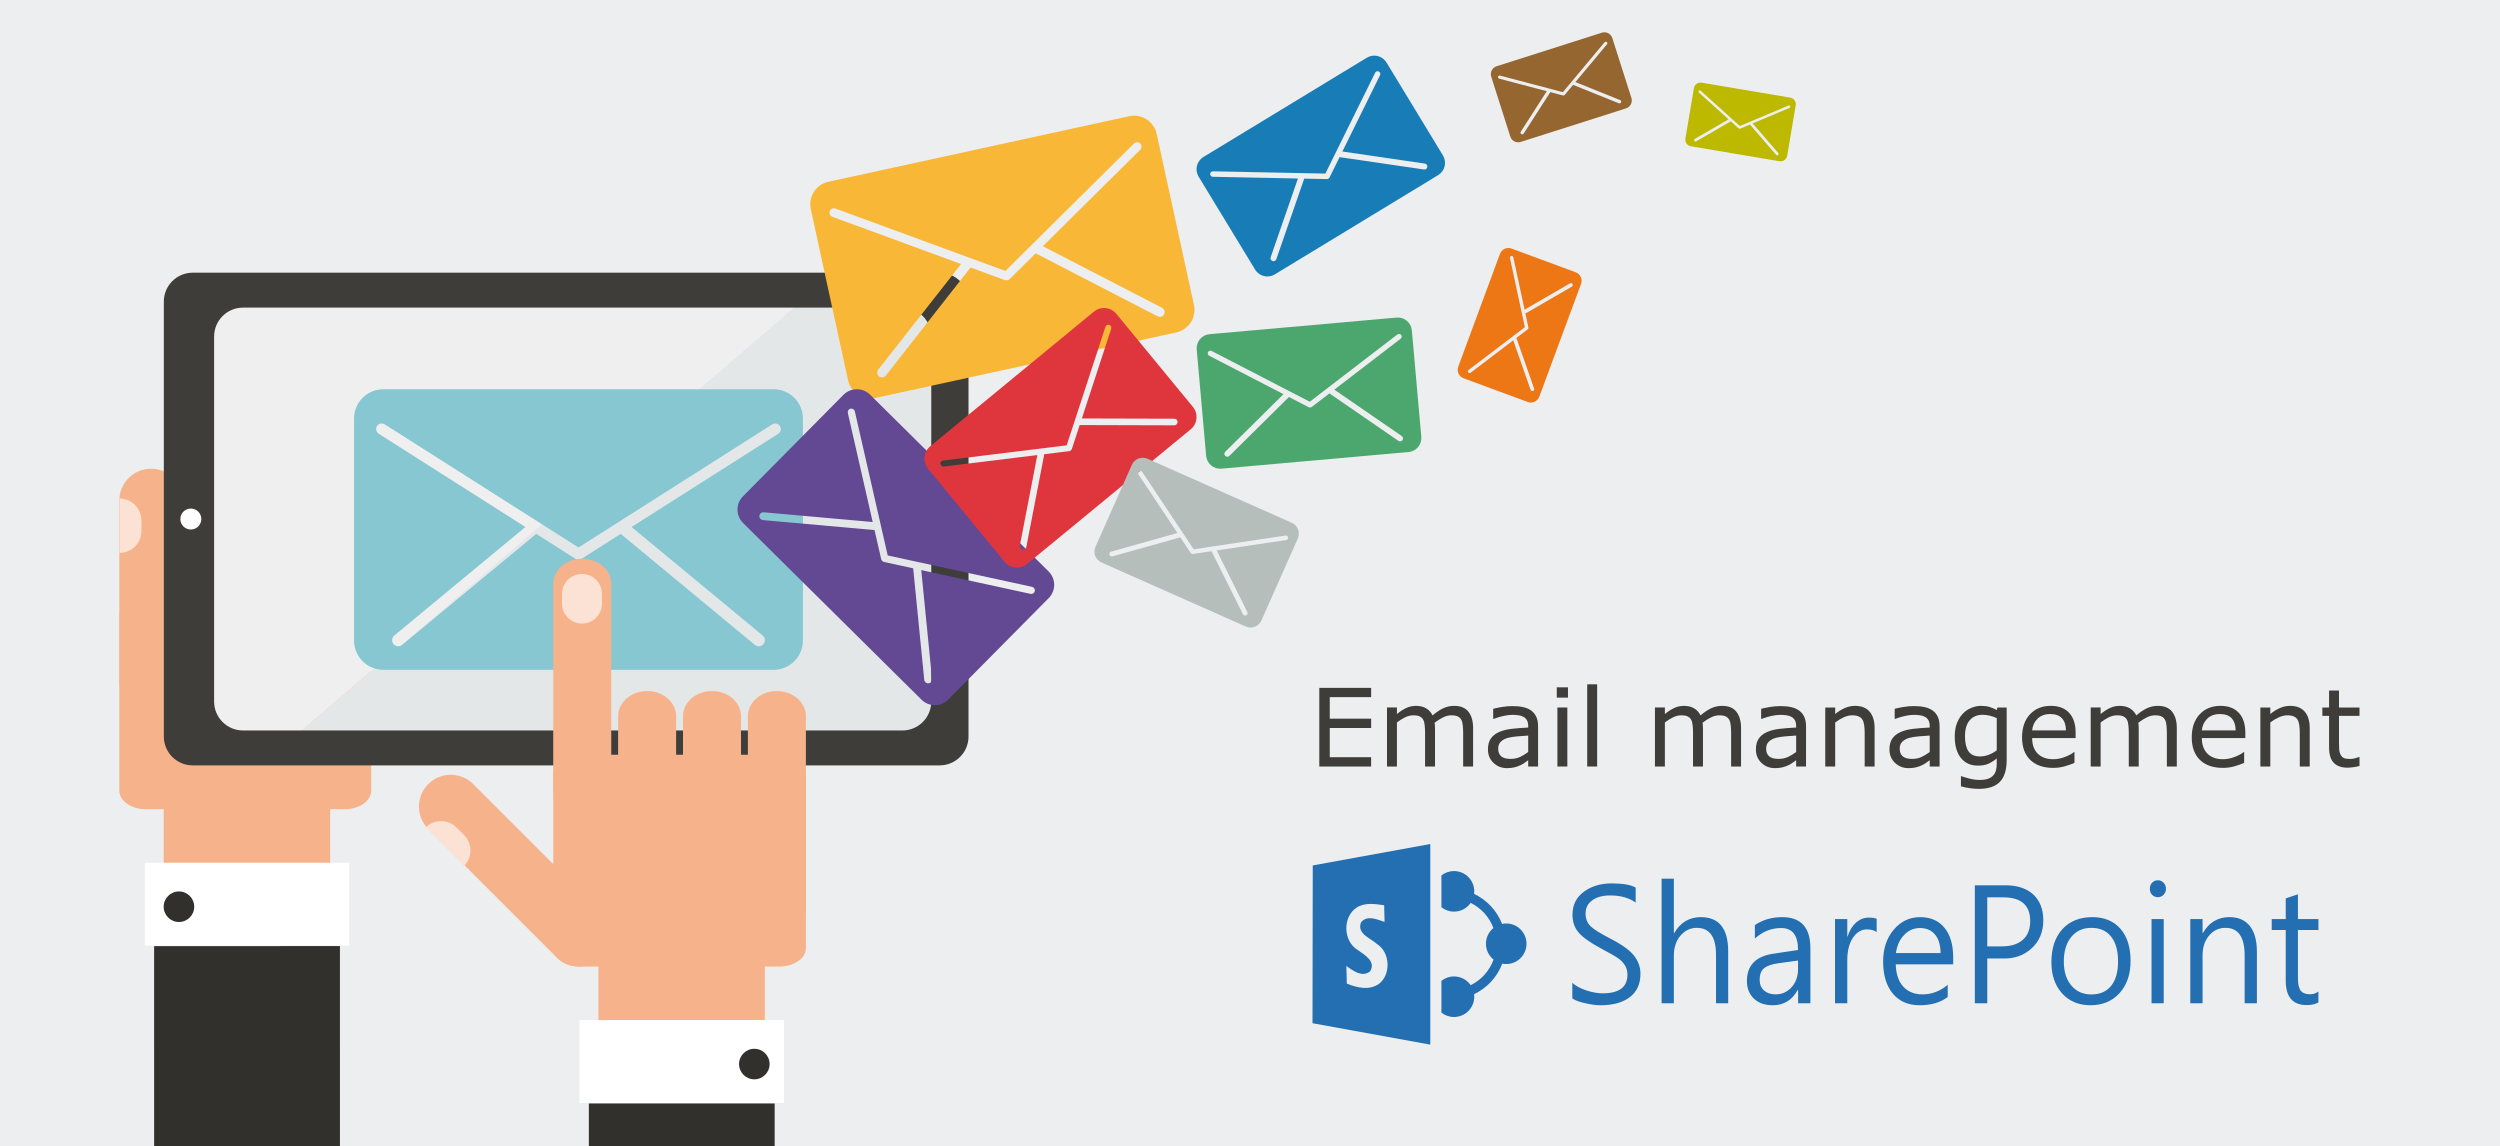 <?xml version="1.0" encoding="UTF-8" standalone="no"?>
<!-- Generator: Adobe Illustrator 13.0.0, SVG Export Plug-In . SVG Version: 6.00 Build 14948)  -->

<svg
   xmlns:dc="http://purl.org/dc/elements/1.1/"
   xmlns:cc="http://creativecommons.org/ns#"
   xmlns:rdf="http://www.w3.org/1999/02/22-rdf-syntax-ns#"
   xmlns:svg="http://www.w3.org/2000/svg"
   xmlns="http://www.w3.org/2000/svg"
   xmlns:xlink="http://www.w3.org/1999/xlink"
   xmlns:sodipodi="http://sodipodi.sourceforge.net/DTD/sodipodi-0.dtd"
   xmlns:inkscape="http://www.inkscape.org/namespaces/inkscape"
   version="1.1"
   id="Warstwa_1"
   x="0px"
   y="0px"
   width="739.387px"
   height="339.035px"
   viewBox="0 0 739.387 339.035"
   enable-background="new 0 0 739.387 339.035"
   xml:space="preserve"
   sodipodi:docname="EMailManagementWithSP.svg"
   inkscape:version="0.92.4 (5da689c313, 2019-01-14)"
   inkscape:export-filename="Z:\public\SC&amp;P\gruppen\projekte\SharePoint\WebsiteContent\E-Mail Management\EMailManagementWithSP.png"
   inkscape:export-xdpi="344"
   inkscape:export-ydpi="344"><defs
   id="defs143" /><sodipodi:namedview
   pagecolor="#ffffff"
   bordercolor="#666666"
   borderopacity="1"
   objecttolerance="10"
   gridtolerance="10"
   guidetolerance="10"
   inkscape:pageopacity="0"
   inkscape:pageshadow="2"
   inkscape:window-width="1920"
   inkscape:window-height="1017"
   id="namedview141"
   showgrid="false"
   inkscape:zoom="1.0074671"
   inkscape:cx="465.99097"
   inkscape:cy="169.5175"
   inkscape:window-x="-8"
   inkscape:window-y="-8"
   inkscape:window-maximized="1"
   inkscape:current-layer="Warstwa_1" />
<rect
   fill="#ECEEEF"
   width="739.387"
   height="339.035"
   id="rect2" />
<g
   id="g82">
	<g
   id="g24">
		<path
   d="m 97.637,269.519 c 0,4.326 -3.506,7.834 -7.833,7.834 l -33.556,0.002 c -4.328,0 -7.835,-3.506 -7.836,-7.832 l -0.004,-84.14 c 0,-4.326 3.507,-7.834 7.833,-7.834 l 33.557,-0.003 c 4.327,0 7.833,3.506 7.833,7.833 z"
   id="path4"
   inkscape:connector-curvature="0"
   style="fill:#f6b38b" />
		<rect
   x="42.831"
   y="255.154"
   width="60.464"
   height="24.527"
   id="rect6"
   style="fill:#ffffff" />
		<path
   d="m 57.444,268.165 c 0,2.494 -2.022,4.516 -4.517,4.518 -2.495,0 -4.519,-2.021 -4.519,-4.516 0,-2.498 2.023,-4.52 4.519,-4.52 2.493,0 4.517,2.022 4.517,4.518 z"
   id="path8"
   inkscape:connector-curvature="0"
   style="fill:#31302d" />
		<path
   d="m 101.203,229.165 c -4.74,0 -8.58,-3.32 -8.579,-7.418 L 92.621,165.26 c 0,-4.097 3.839,-7.418 8.579,-7.418 v 0 c 4.737,0 8.578,3.32 8.578,7.416 l 0.003,56.489 c -0.001,4.098 -3.842,7.418 -8.578,7.418 z"
   id="path10"
   inkscape:connector-curvature="0"
   style="fill:#f6b38b" />
		<path
   d="m 82.012,230.47 c -4.739,0.002 -8.579,-3.32 -8.579,-7.418 l -0.002,-57.791 c 0,-4.097 3.839,-7.418 8.576,-7.419 v 0 c 4.738,0 8.579,3.32 8.581,7.418 l 0.003,57.792 c 0,4.095 -3.841,7.418 -8.579,7.418 z"
   id="path12"
   inkscape:connector-curvature="0"
   style="fill:#f6b38b" />
		<path
   d="m 63.469,231.774 c -4.737,0.002 -8.579,-3.318 -8.579,-7.418 l -0.002,-59.093 c 0,-4.098 3.84,-7.42 8.578,-7.419 v 0 c 4.738,-0.001 8.58,3.32 8.58,7.417 l 0.003,59.093 c 0,4.1 -3.841,7.42 -8.58,7.42 z"
   id="path14"
   inkscape:connector-curvature="0"
   style="fill:#f6b38b" />
		<path
   d="m 44.692,138.622 c 5.192,0.002 9.4,4.208 9.4,9.4 l 0.004,53.633 c 0.001,5.192 -4.208,9.402 -9.399,9.4 v 0 c -5.19,0.002 -9.399,-4.206 -9.399,-9.397 l -0.006,-53.634 c 0,-5.192 4.209,-9.402 9.4,-9.402 z"
   id="path16"
   inkscape:connector-curvature="0"
   style="fill:#f6b38b" />
		<path
   d="m 109.782,233.858 c 0.001,3.02 -3.495,5.471 -7.809,5.471 l -58.87,0.002 c -4.313,0 -7.809,-2.447 -7.81,-5.471 l -10e-4,-51.709 c 0,-3.021 3.494,-5.471 7.807,-5.471 l 58.87,-0.003 c 4.313,0 7.809,2.448 7.811,5.469 z"
   id="path18"
   inkscape:connector-curvature="0"
   style="fill:#f6b38b" />
		<path
   d="m 41.82,157.048 v -3.133 c 0,-3.577 -2.899,-6.476 -6.478,-6.476 l 0.002,16.085 c 3.578,0 6.476,-2.9 6.476,-6.476 z"
   id="path20"
   inkscape:connector-curvature="0"
   style="fill:#fce2d4" />
		<polygon
   points="100.54,341.433 100.538,279.812 45.583,279.817 45.585,341.433 73.181,341.433 "
   id="polygon22"
   style="fill:#31302d" />
	</g>
	<polygon
   points="239.759,86.678 83.381,221.146 280.322,221.146 280.322,86.678 "
   id="polygon26"
   style="fill:#e4e7e8" />
	<polygon
   points="55.819,221.146 83.381,221.146 239.759,86.678 55.819,86.678 "
   id="polygon28"
   style="fill:#f0efef" />
	<path
   d="M 228.809,115.121 H 113.367 c -4.782,0 -8.658,3.876 -8.658,8.658 v 65.657 c 0,4.781 3.876,8.658 8.658,8.658 h 115.441 c 4.781,0 8.659,-3.877 8.659,-8.658 v -65.657 c 0,-4.782 -3.878,-8.658 -8.658,-8.658 z m 1.357,13.168 -43.383,27.572 38.769,32.087 c 0.767,0.634 0.875,1.772 0.24,2.538 -0.635,0.769 -1.772,0.876 -2.54,0.24 l -39.669,-32.831 -11.535,7.331 c -0.297,0.189 -0.632,0.269 -0.96,0.254 -0.326,0.015 -0.661,-0.064 -0.958,-0.254 l -11.535,-7.331 -39.67,32.831 c -0.767,0.636 -1.904,0.528 -2.54,-0.24 -0.635,-0.767 -0.528,-1.904 0.241,-2.538 l 38.769,-32.087 -43.384,-27.572 c -0.77,-0.489 -0.997,-1.509 -0.508,-2.278 0.49,-0.77 1.509,-0.998 2.279,-0.508 l 44.286,28.146 3.202,2.034 9.818,6.241 9.82,-6.241 3.2,-2.034 44.286,-28.146 c 0.771,-0.489 1.791,-0.262 2.28,0.508 0.489,0.769 0.261,1.788 -0.508,2.278 z"
   id="path30"
   inkscape:connector-curvature="0"
   style="fill:#86c7d2" />
	<g
   id="g36">
		<path
   d="M 277.906,80.651 H 56.991 c -4.715,0 -8.539,3.823 -8.539,8.539 v 128.639 c 0,4.715 3.824,8.537 8.539,8.537 h 220.915 c 4.717,0 8.539,-3.822 8.539,-8.537 V 89.19 c -10e-4,-4.716 -3.822,-8.539 -8.539,-8.539 z m -2.479,126.848 c 0,4.714 -3.823,8.54 -8.539,8.54 H 71.866 c -4.716,0 -8.54,-3.825 -8.54,-8.54 V 99.521 c 0,-4.716 3.823,-8.54 8.54,-8.54 h 195.022 c 4.716,0 8.539,3.823 8.539,8.54 z"
   id="path32"
   inkscape:connector-curvature="0"
   style="fill:#3f3d3a" />
		<circle
   cx="56.44"
   cy="153.508"
   r="3.099"
   id="circle34"
   style="fill:#ffffff" />
	</g>
	<g
   id="g62">
		<path
   d="m 226.207,316.056 c 0.001,4.326 -3.506,7.834 -7.833,7.834 l -33.557,0.002 c -4.326,0 -7.834,-3.506 -7.834,-7.832 l -0.004,-84.141 c 0,-4.326 3.507,-7.834 7.833,-7.834 l 33.557,-0.002 c 4.327,0 7.833,3.504 7.833,7.834 z"
   id="path38"
   inkscape:connector-curvature="0"
   style="fill:#f6b38b" />
		<rect
   x="171.401"
   y="301.691"
   width="60.464"
   height="24.527"
   id="rect40"
   style="fill:#ffffff" />
		<circle
   cx="223.096"
   cy="314.701"
   r="4.518"
   id="circle42"
   style="fill:#31302d" />
		<path
   d="m 229.772,275.704 c -4.739,0 -8.58,-3.322 -8.579,-7.42 l -0.002,-56.487 c 0,-4.096 3.839,-7.419 8.578,-7.419 v 0 c 4.738,0 8.579,3.32 8.579,7.417 l 0.003,56.487 c 0,4.1 -3.841,7.42 -8.579,7.422 z"
   id="path44"
   inkscape:connector-curvature="0"
   style="fill:#f6b38b" />
		<path
   d="m 210.583,277.009 c -4.74,0 -8.58,-3.322 -8.58,-7.42 l -10e-4,-57.792 c -0.001,-4.096 3.839,-7.417 8.577,-7.419 v 0 c 4.738,0 8.578,3.323 8.58,7.417 l 0.002,57.792 c 0.001,4.098 -3.842,7.42 -8.578,7.422 z"
   id="path46"
   inkscape:connector-curvature="0"
   style="fill:#f6b38b" />
		<path
   d="m 191.391,278.312 c -4.737,0.002 -8.578,-3.32 -8.578,-7.418 l -0.003,-59.095 c 0,-4.097 3.84,-7.418 8.578,-7.418 v 0 c 4.738,0 8.579,3.32 8.58,7.417 l 0.002,59.097 c 0.001,4.096 -3.84,7.417 -8.579,7.417 z"
   id="path48"
   inkscape:connector-curvature="0"
   style="fill:#f6b38b" />
		<path
   d="m 172.2,240.481 c -4.735,0 -8.579,-3.32 -8.579,-7.418 l -0.002,-60.399 c 0.002,-4.098 3.842,-7.419 8.579,-7.419 v 0 c 4.738,0 8.579,3.32 8.581,7.418 l 0.002,60.398 c 0,4.098 -3.842,7.42 -8.581,7.42 z"
   id="path50"
   inkscape:connector-curvature="0"
   style="fill:#f6b38b" />
		<path
   d="m 126.655,231.901 c 3.673,-3.672 9.622,-3.674 13.293,-0.002 l 37.928,37.922 c 3.672,3.67 3.672,9.621 0.001,13.293 v 0 c -3.669,3.67 -9.621,3.672 -13.292,0 l -37.928,-37.922 c -3.672,-3.67 -3.672,-9.621 -0.002,-13.291 z"
   id="path52"
   inkscape:connector-curvature="0"
   style="fill:#f6b38b" />
		<path
   d="m 238.353,280.394 c 0,3.021 -3.506,5.473 -7.834,5.473 h -59.06 c -4.327,0 -7.834,-2.447 -7.835,-5.467 l -0.002,-51.711 c 0,-3.021 3.506,-5.471 7.833,-5.471 l 59.061,-0.004 c 4.326,0 7.834,2.449 7.836,5.469 z"
   id="path54"
   inkscape:connector-curvature="0"
   style="fill:#f6b38b" />
		<path
   d="m 172.131,184.423 c -3.264,0 -5.909,-2.645 -5.911,-5.91 v -2.86 c 0,-3.263 2.646,-5.909 5.909,-5.911 v 0 c 3.266,0 5.911,2.647 5.912,5.91 v 2.861 c 0,3.263 -2.646,5.909 -5.91,5.91 z"
   id="path56"
   inkscape:connector-curvature="0"
   style="fill:#fce2d4" />
		<path
   d="m 137.242,246.96 -2.214,-2.215 c -2.529,-2.529 -6.63,-2.529 -9.16,0 l 11.375,11.373 c 2.529,-2.529 2.528,-6.629 -0.001,-9.158 z"
   id="path58"
   inkscape:connector-curvature="0"
   style="fill:#fce2d4" />
		<polygon
   points="229.11,341.433 229.108,326.349 174.153,326.353 174.155,341.433 201.75,341.433 "
   id="polygon60"
   style="fill:#31302d" />
	</g>
	<path
   d="m 333.967,34.373 -88.95,19.378 c -3.685,0.803 -6.021,4.441 -5.218,8.125 l 11.021,50.591 c 0.802,3.685 4.439,6.021 8.124,5.218 l 88.952,-19.378 c 3.683,-0.802 6.02,-4.44 5.217,-8.124 l -11.02,-50.591 c -0.804,-3.686 -4.444,-6.022 -8.126,-5.219 z m 3.256,9.919 -28.8,28.527 35.258,18.215 c 0.698,0.36 0.972,1.218 0.612,1.917 -0.361,0.698 -1.221,0.972 -1.917,0.611 l -36.078,-18.639 -7.658,7.585 c -0.198,0.196 -0.442,0.313 -0.697,0.356 -0.249,0.066 -0.521,0.062 -0.781,-0.035 l -10.119,-3.711 -25.055,31.955 c -0.484,0.619 -1.379,0.728 -1.998,0.243 -0.618,-0.485 -0.727,-1.379 -0.241,-1.998 l 24.487,-31.23 -38.057,-13.963 c -0.675,-0.248 -1.021,-0.995 -0.774,-1.67 0.248,-0.676 0.996,-1.021 1.67,-0.774 l 38.849,14.254 2.809,1.029 8.613,3.161 6.519,-6.457 2.124,-2.105 29.399,-29.121 c 0.513,-0.506 1.337,-0.502 1.843,0.009 0.506,0.51 0.503,1.334 -0.008,1.841 z"
   id="path64"
   inkscape:connector-curvature="0"
   style="fill:#f9b737" />
	<path
   d="m 404.239,17.069 -48.316,29.36 c -2.001,1.216 -2.638,3.825 -1.421,5.825 l 16.699,27.479 c 1.217,2.001 3.824,2.638 5.823,1.422 l 48.316,-29.36 c 2,-1.215 2.639,-3.824 1.422,-5.825 L 410.065,18.491 c -1.216,-2.001 -3.826,-2.638 -5.826,-1.422 z m 3.916,5.166 -11.143,22.574 24.385,3.568 c 0.482,0.071 0.816,0.52 0.746,1.002 -0.072,0.483 -0.521,0.817 -1.002,0.747 l -24.953,-3.652 -2.963,6.002 c -0.076,0.154 -0.197,0.273 -0.338,0.349 -0.133,0.09 -0.291,0.141 -0.465,0.138 l -6.693,-0.133 -8.252,23.828 c -0.16,0.462 -0.662,0.707 -1.123,0.547 -0.461,-0.159 -0.706,-0.663 -0.546,-1.124 l 8.065,-23.29 -25.169,-0.505 c -0.445,-0.009 -0.8,-0.378 -0.792,-0.825 0.009,-0.446 0.378,-0.8 0.825,-0.792 l 25.693,0.517 1.857,0.038 5.697,0.113 2.521,-5.108 0.822,-1.666 11.375,-23.042 c 0.199,-0.401 0.684,-0.567 1.084,-0.368 0.402,0.197 0.567,0.681 0.369,1.082 z"
   id="path66"
   inkscape:connector-curvature="0"
   style="fill:#187db7" />
	<path
   d="m 310.126,169.002 -52.792,-52.27 c -2.187,-2.164 -5.716,-2.147 -7.879,0.04 l -29.728,30.026 c -2.165,2.188 -2.148,5.714 0.038,7.878 l 52.793,52.271 c 2.186,2.165 5.714,2.149 7.879,-0.039 l 29.729,-30.024 c 2.164,-2.187 2.147,-5.717 -0.04,-7.882 z m -5.34,6.637 -32.325,-7.033 3.202,32.228 c 0.063,0.637 -0.403,1.204 -1.04,1.269 -0.639,0.063 -1.207,-0.404 -1.271,-1.041 l -3.274,-32.976 -8.595,-1.871 c -0.22,-0.048 -0.41,-0.162 -0.553,-0.318 -0.157,-0.142 -0.272,-0.328 -0.323,-0.55 l -1.958,-8.576 -33.005,-2.948 c -0.64,-0.056 -1.111,-0.618 -1.054,-1.258 0.056,-0.639 0.62,-1.111 1.26,-1.054 l 32.258,2.881 -7.356,-32.251 c -0.13,-0.571 0.228,-1.14 0.8,-1.272 0.571,-0.13 1.14,0.227 1.271,0.8 l 7.508,32.922 0.542,2.38 1.667,7.3 7.314,1.592 2.385,0.518 32.996,7.18 c 0.576,0.127 0.939,0.691 0.813,1.266 -0.124,0.573 -0.689,0.936 -1.262,0.812 z"
   id="path68"
   inkscape:connector-curvature="0"
   style="fill:#634894" />
	<path
   d="m 323.534,92.161 -48.425,39.84 c -2.006,1.651 -2.293,4.614 -0.643,6.62 l 22.659,27.541 c 1.651,2.006 4.614,2.294 6.619,0.645 l 48.424,-39.841 c 2.006,-1.65 2.295,-4.615 0.644,-6.62 L 330.154,92.805 c -1.651,-2.006 -4.615,-2.294 -6.62,-0.644 z m 5.114,5.055 -8.683,26.539 27.335,0.079 c 0.541,10e-4 0.979,0.441 0.977,0.981 -10e-4,0.542 -0.442,0.98 -0.981,0.978 l -27.972,-0.082 -2.308,7.057 c -0.058,0.181 -0.171,0.33 -0.314,0.437 -0.131,0.119 -0.3,0.201 -0.489,0.225 l -7.369,0.906 -5.31,27.461 c -0.103,0.533 -0.616,0.879 -1.149,0.777 -0.531,-0.103 -0.878,-0.616 -0.775,-1.148 l 5.189,-26.839 -27.714,3.406 c -0.492,0.061 -0.938,-0.289 -1,-0.78 -0.06,-0.492 0.288,-0.938 0.782,-1 l 28.289,-3.478 2.045,-0.251 6.272,-0.771 1.965,-6.006 0.641,-1.958 8.863,-27.09 c 0.156,-0.471 0.661,-0.728 1.132,-0.574 0.47,0.155 0.727,0.661 0.574,1.131 z"
   id="path70"
   inkscape:connector-curvature="0"
   style="fill:#df363e" />
	<path
   d="m 413.042,93.925 -55.328,4.915 c -2.293,0.204 -3.985,2.227 -3.782,4.518 l 2.796,31.468 c 0.204,2.291 2.227,3.984 4.518,3.78 l 55.328,-4.915 c 2.291,-0.203 3.986,-2.226 3.781,-4.518 L 417.56,97.706 c -0.206,-2.292 -2.227,-3.985 -4.518,-3.781 z m 1.211,6.253 -19.619,15.062 19.947,13.727 c 0.395,0.271 0.494,0.812 0.223,1.207 -0.271,0.395 -0.814,0.495 -1.207,0.223 l -20.41,-14.046 -5.217,4.005 c -0.135,0.103 -0.291,0.155 -0.449,0.162 -0.154,0.021 -0.318,-0.002 -0.469,-0.081 l -5.842,-3.022 -17.614,17.423 c -0.341,0.338 -0.89,0.335 -1.229,-0.006 -0.337,-0.34 -0.333,-0.89 0.008,-1.227 L 379.59,116.577 357.624,105.21 c -0.39,-0.202 -0.542,-0.681 -0.342,-1.071 0.203,-0.39 0.682,-0.542 1.071,-0.34 l 22.424,11.604 1.619,0.839 4.973,2.572 4.439,-3.408 1.447,-1.111 20.027,-15.375 c 0.35,-0.267 0.848,-0.203 1.115,0.146 0.268,0.346 0.204,0.844 -0.144,1.112 z"
   id="path72"
   inkscape:connector-curvature="0"
   style="fill:#4ba76d" />
	<path
   d="m 443.624,75.086 -12.34,33.357 c -0.512,1.382 0.193,2.916 1.574,3.427 l 18.973,7.02 c 1.381,0.511 2.916,-0.194 3.426,-1.576 l 12.344,-33.356 c 0.51,-1.381 -0.195,-2.917 -1.578,-3.427 l -18.971,-7.02 c -1.383,-0.512 -2.916,0.194 -3.428,1.575 z m 3.951,1.016 3.33,15.483 13.414,-7.772 c 0.266,-0.154 0.605,-0.063 0.76,0.202 0.154,0.266 0.063,0.606 -0.201,0.76 l -13.729,7.952 0.885,4.118 c 0.023,0.105 0.01,0.211 -0.029,0.304 -0.029,0.096 -0.09,0.184 -0.176,0.25 l -3.352,2.55 5.246,14.972 c 0.102,0.29 -0.051,0.607 -0.342,0.709 -0.289,0.102 -0.605,-0.051 -0.707,-0.341 l -5.127,-14.633 -12.605,9.588 c -0.223,0.17 -0.541,0.126 -0.713,-0.097 -0.17,-0.224 -0.127,-0.542 0.098,-0.713 l 12.867,-9.787 0.93,-0.707 2.854,-2.171 -0.754,-3.504 -0.246,-1.142 -3.398,-15.805 c -0.059,-0.275 0.117,-0.546 0.393,-0.605 0.272,-0.06 0.544,0.114 0.602,0.389 z"
   id="path74"
   inkscape:connector-curvature="0"
   style="fill:#ed7615" />
	<path
   d="m 473.772,9.667 -31.146,9.924 c -1.289,0.411 -2.002,1.791 -1.59,3.081 l 5.643,17.713 c 0.412,1.291 1.791,2.003 3.08,1.592 l 31.146,-9.924 c 1.289,-0.411 2.004,-1.79 1.592,-3.08 l -5.645,-17.714 c -0.41,-1.29 -1.79,-2.003 -3.08,-1.592 z m 1.499,3.436 -9.334,11.168 13.219,5.324 c 0.262,0.105 0.387,0.403 0.283,0.665 -0.107,0.261 -0.406,0.389 -0.666,0.283 l -13.525,-5.448 -2.482,2.97 c -0.063,0.076 -0.146,0.126 -0.236,0.15 -0.088,0.032 -0.182,0.039 -0.281,0.014 l -3.742,-0.985 -7.879,12.267 c -0.152,0.238 -0.467,0.307 -0.705,0.154 -0.238,-0.152 -0.307,-0.468 -0.154,-0.706 l 7.701,-11.99 -14.074,-3.709 c -0.25,-0.065 -0.398,-0.321 -0.334,-0.571 0.066,-0.249 0.322,-0.398 0.572,-0.333 l 14.367,3.786 1.039,0.274 3.184,0.839 2.113,-2.527 0.689,-0.825 9.527,-11.4 c 0.168,-0.199 0.461,-0.226 0.66,-0.059 0.198,0.166 0.224,0.46 0.058,0.659 z"
   id="path76"
   inkscape:connector-curvature="0"
   style="fill:#966631" />
	<path
   d="M 529.452,28.868 503.274,24.45 c -1.084,-0.183 -2.111,0.548 -2.295,1.633 l -2.512,14.889 c -0.184,1.085 0.547,2.112 1.631,2.294 l 26.18,4.418 c 1.084,0.183 2.113,-0.547 2.295,-1.632 l 2.514,-14.89 c 0.182,-1.083 -0.551,-2.111 -1.635,-2.294 z m -0.193,3.038 -10.895,4.592 7.564,8.76 c 0.148,0.173 0.129,0.435 -0.043,0.585 -0.174,0.149 -0.436,0.13 -0.586,-0.042 l -7.74,-8.964 -2.896,1.221 c -0.074,0.031 -0.152,0.037 -0.227,0.021 -0.074,-0.009 -0.146,-0.04 -0.207,-0.094 l -2.336,-2.104 -10.252,5.927 c -0.199,0.115 -0.453,0.048 -0.566,-0.151 -0.117,-0.199 -0.049,-0.453 0.15,-0.567 l 10.02,-5.793 -8.783,-7.913 c -0.156,-0.14 -0.168,-0.38 -0.027,-0.536 0.141,-0.156 0.381,-0.168 0.535,-0.028 l 8.967,8.077 0.648,0.584 1.986,1.79 2.467,-1.039 0.805,-0.339 11.119,-4.688 c 0.195,-0.081 0.416,0.009 0.498,0.203 0.082,0.194 -0.01,0.416 -0.201,0.498 z"
   id="path78"
   inkscape:connector-curvature="0"
   style="fill:#bdb900" />
	<path
   d="m 382.06,154.623 -42.677,-18.941 c -1.77,-0.785 -3.839,0.012 -4.622,1.781 l -10.773,24.273 c -0.784,1.769 0.012,3.837 1.779,4.621 l 42.68,18.941 c 1.768,0.786 3.836,-0.011 4.622,-1.78 l 10.774,-24.273 c 0.785,-1.767 -0.014,-3.837 -1.783,-4.622 z m -1.657,5.091 -20.565,3.076 9.069,18.223 c 0.181,0.361 0.03,0.798 -0.328,0.979 -0.361,0.177 -0.801,0.03 -0.979,-0.329 l -9.278,-18.648 -5.469,0.818 c -0.14,0.021 -0.276,-0.004 -0.396,-0.063 -0.123,-0.049 -0.232,-0.132 -0.313,-0.251 l -3.064,-4.603 -20.05,5.63 c -0.39,0.109 -0.79,-0.115 -0.9,-0.504 -0.11,-0.39 0.118,-0.792 0.506,-0.901 l 19.597,-5.501 -11.516,-17.312 c -0.204,-0.307 -0.122,-0.721 0.186,-0.925 0.308,-0.204 0.722,-0.121 0.926,0.186 l 11.755,17.672 0.85,1.278 2.606,3.918 4.654,-0.696 1.518,-0.227 20.991,-3.14 c 0.365,-0.053 0.705,0.197 0.76,0.563 0.056,0.363 -0.196,0.701 -0.56,0.757 z"
   id="path80"
   inkscape:connector-curvature="0"
   style="fill:#b6bebb" />
</g>
<g
   id="g96">
	<defs
   id="defs85">
		<rect
   id="SVGID_1_"
   x="367.472"
   y="249.621"
   width="324"
   height="60" />
	</defs>
	<clipPath
   id="SVGID_2_">
		<use
   xlink:href="#SVGID_1_"
   overflow="visible"
   id="use87"
   style="overflow:visible"
   x="0"
   y="0"
   width="100%"
   height="100%" />
	</clipPath>
	<path
   clip-path="url(#SVGID_2_)"
   d="m 465.024,290.676 c 1.035,0.93 2.42,1.682 4.164,2.248 1.735,0.574 3.345,0.857 4.815,0.857 4.879,0 7.322,-1.844 7.322,-5.524 0,-1.06 -0.257,-1.989 -0.762,-2.797 -0.514,-0.803 -1.176,-1.489 -2.001,-2.056 -0.817,-0.575 -2.528,-1.554 -5.127,-2.943 -3.128,-1.674 -5.308,-3.219 -6.528,-4.633 -1.222,-1.409 -1.837,-3.188 -1.837,-5.315 0,-2.848 1.112,-5.094 3.339,-6.754 2.226,-1.656 4.971,-2.491 8.239,-2.491 3.315,0 5.688,0.413 7.112,1.237 v 4.426 c -1.945,-1.399 -4.475,-2.104 -7.586,-2.104 -2.133,0 -3.867,0.469 -5.215,1.416 -1.346,0.953 -2.015,2.264 -2.015,3.938 0,1.511 0.476,2.749 1.425,3.702 0.949,0.957 2.926,2.192 5.912,3.715 3.504,1.81 5.854,3.523 7.074,5.135 1.214,1.617 1.821,3.364 1.821,5.24 0,3.016 -1.052,5.33 -3.144,6.931 -2.102,1.603 -5.004,2.402 -8.707,2.402 -1.176,0 -2.646,-0.192 -4.412,-0.582 -1.774,-0.381 -3.065,-0.858 -3.892,-1.431 v -4.617 z m 46.097,6.04 h -3.602 V 282.36 c 0,-5.297 -1.9,-7.941 -5.697,-7.941 -1.898,0 -3.502,0.768 -4.809,2.296 -1.309,1.537 -1.96,3.505 -1.96,5.903 v 14.098 h -3.626 v -36.848 h 3.626 v 16.118 h 0.086 c 1.844,-3.161 4.473,-4.737 7.89,-4.737 5.391,0 8.092,3.379 8.092,10.134 z m 7.892,-23.123 c 2.34,-1.567 5.032,-2.344 8.069,-2.344 5.562,0 8.347,3.056 8.347,9.187 v 16.28 h -3.627 v -3.905 h -0.138 c -1.658,3 -4.109,4.496 -7.36,4.496 -2.343,0 -4.202,-0.647 -5.573,-1.95 -1.377,-1.309 -2.07,-3.047 -2.07,-5.223 0,-4.636 2.631,-7.327 7.891,-8.081 l 7.229,-1.091 c 0,-4.329 -1.656,-6.494 -4.971,-6.494 -2.919,0 -5.518,1.033 -7.796,3.106 v -3.981 z m 6.909,11.3 c -1.869,0.25 -3.254,0.729 -4.148,1.423 -0.902,0.695 -1.345,1.877 -1.345,3.552 0,1.269 0.426,2.288 1.282,3.057 0.865,0.775 1.994,1.165 3.386,1.165 1.928,0 3.53,-0.711 4.793,-2.135 1.261,-1.425 1.89,-3.205 1.89,-5.354 v -2.518 z m 29.108,-9.221 c -0.685,-0.534 -1.648,-0.8 -2.895,-0.8 -1.642,0 -3.019,0.825 -4.125,2.482 -1.113,1.668 -1.664,3.865 -1.664,6.616 v 12.745 h -3.628 v -24.899 h 3.628 v 5.166 h 0.084 c 0.554,-1.756 1.387,-3.129 2.501,-4.116 1.119,-0.986 2.363,-1.479 3.747,-1.479 1.006,0 1.792,0.112 2.352,0.329 z m 22.635,9.526 h -16.986 c 0.079,2.882 0.819,5.081 2.226,6.602 1.41,1.527 3.291,2.289 5.664,2.289 2.74,0 5.229,-0.938 7.479,-2.823 v 3.599 c -2.142,1.634 -4.919,2.442 -8.319,2.442 -3.376,0 -6.012,-1.148 -7.92,-3.444 -1.914,-2.299 -2.864,-5.475 -2.864,-9.537 0,-3.774 1.052,-6.897 3.145,-9.373 2.101,-2.476 4.699,-3.703 7.795,-3.703 3.106,0 5.51,1.051 7.215,3.164 1.712,2.101 2.566,5.021 2.566,8.748 v 2.036 z m -3.735,-3.314 c 0,-2.32 -0.536,-4.142 -1.609,-5.451 -1.074,-1.309 -2.569,-1.965 -4.482,-1.965 -1.804,0 -3.361,0.679 -4.668,2.028 -1.31,1.353 -2.125,3.146 -2.444,5.388 z m 13.814,1.584 v 13.248 h -3.676 v -34.881 h 9.052 c 3.531,0 6.28,0.914 8.24,2.726 1.969,1.819 2.956,4.366 2.956,7.657 0,3.398 -1.158,6.149 -3.462,8.268 -2.311,2.116 -5.185,3.112 -8.62,2.982 z m 0,-18.075 v 14.502 h 4.214 c 2.749,0 4.851,-0.646 6.306,-1.939 1.455,-1.295 2.179,-3.147 2.179,-5.55 0,-4.675 -2.662,-7.013 -7.984,-7.013 z m 18.969,19.192 c 0,-4.141 1.084,-7.401 3.245,-9.777 2.171,-2.369 5.127,-3.559 8.887,-3.559 3.495,0 6.248,1.141 8.264,3.42 2.008,2.282 3.019,5.458 3.019,9.537 0,3.946 -1.09,7.117 -3.261,9.51 -2.179,2.395 -5.04,3.591 -8.598,3.591 -3.479,0 -6.271,-1.165 -8.388,-3.501 -2.108,-2.338 -3.168,-5.412 -3.168,-9.221 m 3.673,-0.169 c 0,2.943 0.74,5.289 2.218,7.052 1.486,1.764 3.454,2.645 5.913,2.645 2.562,0 4.514,-0.849 5.875,-2.549 1.362,-1.696 2.039,-4.115 2.039,-7.238 0,-3.144 -0.686,-5.579 -2.052,-7.31 -1.364,-1.731 -3.316,-2.597 -5.862,-2.597 -2.473,0 -4.448,0.898 -5.919,2.678 -1.482,1.784 -2.212,4.229 -2.212,7.319 m 25.437,-21.562 c 0,-0.704 0.233,-1.304 0.685,-1.788 0.459,-0.477 1.012,-0.72 1.665,-0.72 0.686,0 1.261,0.243 1.72,0.737 0.469,0.484 0.701,1.084 0.701,1.771 0,0.712 -0.232,1.31 -0.701,1.778 -0.459,0.478 -1.034,0.714 -1.72,0.714 -0.653,0 -1.206,-0.236 -1.665,-0.697 -0.451,-0.47 -0.685,-1.066 -0.685,-1.795 m 0.505,8.962 h 3.604 v 24.899 h -3.604 z m 31.164,24.9 h -3.626 v -14.218 c 0,-5.386 -1.891,-8.079 -5.672,-8.079 -1.947,0 -3.565,0.76 -4.848,2.288 -1.285,1.522 -1.923,3.463 -1.923,5.816 v 14.192 h -3.626 v -24.899 h 3.626 v 4.17 h 0.085 c 1.8,-3.161 4.42,-4.737 7.867,-4.737 2.631,0 4.64,0.873 6.033,2.629 1.391,1.755 2.083,4.292 2.083,7.626 v 15.212 z m 18.195,-0.235 c -0.911,0.52 -2.068,0.777 -3.486,0.777 -4.115,0 -6.179,-2.403 -6.179,-7.224 v -14.977 h -4.148 v -3.242 h 4.148 v -6.114 l 3.603,-1.205 v 7.319 h 6.063 v 3.242 h -6.063 v 14.291 c 0,1.755 0.279,2.977 0.841,3.672 0.566,0.694 1.478,1.043 2.738,1.043 0.958,0 1.782,-0.274 2.483,-0.833 z"
   id="path90"
   inkscape:connector-curvature="0"
   style="fill:#236fb2" />
	<path
   clip-path="url(#SVGID_2_)"
   d="m 445.472,273.122 c -0.42,0 -0.83,0.044 -1.226,0.126 -1.525,-3.912 -4.504,-7.085 -8.278,-8.872 0.03,-0.248 0.053,-0.499 0.053,-0.755 0,-3.313 -2.687,-5.999 -6,-5.999 -1.403,0 -2.692,0.486 -3.716,1.295 v 4.105 2.863 2.44 c 1.023,0.81 2.313,1.295 3.716,1.295 2.048,0 3.853,-1.026 4.935,-2.591 3.093,1.525 5.514,4.186 6.726,7.443 -1.347,1.1 -2.209,2.772 -2.209,4.647 0,1.897 0.883,3.585 2.257,4.685 -1.195,3.317 -3.641,6.028 -6.773,7.574 -1.084,-1.564 -2.889,-2.591 -4.936,-2.591 -1.402,0 -2.693,0.486 -3.715,1.294 v 2.441 2.862 4.106 c 1.021,0.809 2.313,1.295 3.715,1.295 3.314,0 6,-2.687 6,-6 0,-0.256 -0.021,-0.507 -0.052,-0.754 3.823,-1.811 6.828,-5.046 8.336,-9.028 0.377,0.074 0.769,0.115 1.168,0.115 3.313,0 6,-2.686 6,-6 -0.001,-3.309 -2.688,-5.996 -6.001,-5.996"
   id="path92"
   inkscape:connector-curvature="0"
   style="fill:#236fb2" />
	<path
   clip-path="url(#SVGID_2_)"
   d="m 388.255,255.954 -0.075,46.667 34.834,6.333 v -59.333 z m 19.627,34.993 c -2.84,2.061 -6.562,1.189 -9.551,-0.04 -0.039,-1.74 -0.08,-3.479 -0.138,-5.229 1.918,1.42 4.758,3.51 7.047,1.569 1.771,-2.97 -1.709,-4.86 -3.719,-6.3 -4.32,-2.609 -4.479,-9.75 -0.289,-12.54 2.449,-1.55 5.439,-1.061 8.14,-0.682 0.038,1.642 0.079,3.291 0.118,4.932 -2.25,-0.71 -5.118,-2.141 -6.969,0.148 -1.289,3.372 2.791,4.642 4.76,6.401 3.851,2.491 4.181,8.892 0.601,11.741"
   id="path94"
   inkscape:connector-curvature="0"
   style="fill:#236fb2" />
</g>

<g
   aria-label="Email management"
   transform="translate(-6,8)"
   style="font-style:normal;font-weight:normal;font-size:40px;line-height:1.25;font-family:sans-serif;letter-spacing:0px;word-spacing:0px;display:inline;fill:#3f3d3a;fill-opacity:1;stroke:none"
   id="flowRoot952"><path
     d="m 411.518,218.7 h -15.328 v -23.266 h 15.328 v 2.75 H 399.283 v 6.375 h 12.234 v 2.75 H 399.283 v 8.641 h 12.234 z"
     style="font-size:32px;fill:#3f3d3a;fill-opacity:1"
     id="path966"
     inkscape:connector-curvature="0" /><path
     d="m 441.674,218.7 h -2.938 v -9.938 q 0,-1.125 -0.109,-2.172 -0.094,-1.047 -0.422,-1.672 -0.359,-0.672 -1.031,-1.016 -0.672,-0.344 -1.938,-0.344 -1.234,0 -2.469,0.625 -1.234,0.609 -2.469,1.562 0.047,0.359 0.078,0.844 0.031,0.469 0.031,0.938 v 11.172 h -2.938 v -9.938 q 0,-1.156 -0.109,-2.188 -0.094,-1.047 -0.422,-1.672 -0.359,-0.672 -1.031,-1 -0.672,-0.344 -1.938,-0.344 -1.203,0 -2.422,0.594 -1.203,0.594 -2.406,1.516 v 13.031 h -2.938 v -17.453 h 2.938 v 1.938 q 1.375,-1.141 2.734,-1.781 1.375,-0.641 2.922,-0.641 1.781,0 3.016,0.75 1.25,0.75 1.859,2.078 1.781,-1.5 3.25,-2.156 1.469,-0.672 3.141,-0.672 2.875,0 4.234,1.75 1.375,1.734 1.375,4.859 z"
     style="font-size:32px;fill:#3f3d3a;fill-opacity:1"
     id="path968"
     inkscape:connector-curvature="0" /><path
     d="m 460.893,218.7 h -2.922 v -1.859 q -0.391,0.266 -1.062,0.75 -0.656,0.469 -1.281,0.75 -0.734,0.359 -1.688,0.594 -0.953,0.25 -2.234,0.25 -2.359,0 -4,-1.562 -1.641,-1.562 -1.641,-3.984 0,-1.984 0.844,-3.203 0.859,-1.234 2.438,-1.938 1.594,-0.703 3.828,-0.953 2.234,-0.25 4.797,-0.375 v -0.453 q 0,-1 -0.359,-1.656 -0.344,-0.656 -1,-1.031 -0.625,-0.359 -1.5,-0.484 -0.875,-0.125 -1.828,-0.125 -1.156,0 -2.578,0.312 -1.422,0.297 -2.938,0.875 h -0.156 v -2.984 q 0.859,-0.234 2.484,-0.516 1.625,-0.281 3.203,-0.281 1.844,0 3.203,0.312 1.375,0.297 2.375,1.031 0.984,0.719 1.5,1.859 0.516,1.141 0.516,2.828 z m -2.922,-4.297 v -4.859 q -1.344,0.078 -3.172,0.234 -1.812,0.156 -2.875,0.453 -1.266,0.359 -2.047,1.125 -0.781,0.75 -0.781,2.078 0,1.5 0.906,2.266 0.906,0.75 2.766,0.75 1.547,0 2.828,-0.594 1.281,-0.609 2.375,-1.453 z"
     style="font-size:32px;fill:#3f3d3a;fill-opacity:1"
     id="path970"
     inkscape:connector-curvature="0" /><path
     d="m 469.736,198.325 h -3.312 v -3.047 h 3.312 z m -0.188,20.375 h -2.938 v -17.453 h 2.938 z"
     style="font-size:32px;fill:#3f3d3a;fill-opacity:1"
     id="path972"
     inkscape:connector-curvature="0" /><path
     d="m 478.361,218.7 h -2.938 v -24.312 h 2.938 z"
     style="font-size:32px;fill:#3f3d3a;fill-opacity:1"
     id="path974"
     inkscape:connector-curvature="0" /><path
     d="m 520.924,218.7 h -2.938 v -9.938 q 0,-1.125 -0.109,-2.172 -0.094,-1.047 -0.422,-1.672 -0.359,-0.672 -1.031,-1.016 -0.672,-0.344 -1.938,-0.344 -1.234,0 -2.469,0.625 -1.234,0.609 -2.469,1.562 0.047,0.359 0.078,0.844 0.031,0.469 0.031,0.938 v 11.172 h -2.938 v -9.938 q 0,-1.156 -0.109,-2.188 -0.094,-1.047 -0.422,-1.672 -0.359,-0.672 -1.031,-1 -0.672,-0.344 -1.938,-0.344 -1.203,0 -2.422,0.594 -1.203,0.594 -2.406,1.516 v 13.031 h -2.938 v -17.453 h 2.938 v 1.938 q 1.375,-1.141 2.734,-1.781 1.375,-0.641 2.922,-0.641 1.781,0 3.016,0.75 1.25,0.75 1.859,2.078 1.781,-1.5 3.25,-2.156 1.469,-0.672 3.141,-0.672 2.875,0 4.234,1.75 1.375,1.734 1.375,4.859 z"
     style="font-size:32px;fill:#3f3d3a;fill-opacity:1"
     id="path976"
     inkscape:connector-curvature="0" /><path
     d="m 540.143,218.7 h -2.922 v -1.859 q -0.391,0.266 -1.062,0.75 -0.656,0.469 -1.281,0.75 -0.734,0.359 -1.688,0.594 -0.953,0.25 -2.234,0.25 -2.359,0 -4,-1.562 -1.641,-1.562 -1.641,-3.984 0,-1.984 0.844,-3.203 0.859,-1.234 2.438,-1.938 1.594,-0.703 3.828,-0.953 2.234,-0.25 4.797,-0.375 v -0.453 q 0,-1 -0.359,-1.656 -0.344,-0.656 -1,-1.031 -0.625,-0.359 -1.5,-0.484 -0.875,-0.125 -1.828,-0.125 -1.156,0 -2.578,0.312 -1.422,0.297 -2.938,0.875 h -0.156 v -2.984 q 0.859,-0.234 2.484,-0.516 1.625,-0.281 3.203,-0.281 1.844,0 3.203,0.312 1.375,0.297 2.375,1.031 0.984,0.719 1.5,1.859 0.516,1.141 0.516,2.828 z m -2.922,-4.297 v -4.859 q -1.344,0.078 -3.172,0.234 -1.812,0.156 -2.875,0.453 -1.266,0.359 -2.047,1.125 -0.781,0.75 -0.781,2.078 0,1.5 0.906,2.266 0.906,0.75 2.766,0.75 1.547,0 2.828,-0.594 1.281,-0.609 2.375,-1.453 z"
     style="font-size:32px;fill:#3f3d3a;fill-opacity:1"
     id="path978"
     inkscape:connector-curvature="0" /><path
     d="m 560.424,218.7 h -2.938 v -9.938 q 0,-1.203 -0.141,-2.25 -0.141,-1.062 -0.516,-1.656 -0.391,-0.656 -1.125,-0.969 -0.734,-0.328 -1.906,-0.328 -1.203,0 -2.516,0.594 -1.312,0.594 -2.516,1.516 v 13.031 h -2.938 v -17.453 h 2.938 v 1.938 q 1.375,-1.141 2.844,-1.781 1.469,-0.641 3.016,-0.641 2.828,0 4.312,1.703 1.484,1.703 1.484,4.906 z"
     style="font-size:32px;fill:#3f3d3a;fill-opacity:1"
     id="path980"
     inkscape:connector-curvature="0" /><path
     d="m 579.643,218.7 h -2.922 v -1.859 q -0.391,0.266 -1.062,0.75 -0.656,0.469 -1.281,0.75 -0.734,0.359 -1.688,0.594 -0.953,0.25 -2.234,0.25 -2.359,0 -4,-1.562 -1.641,-1.562 -1.641,-3.984 0,-1.984 0.844,-3.203 0.859,-1.234 2.438,-1.938 1.594,-0.703 3.828,-0.953 2.234,-0.25 4.797,-0.375 v -0.453 q 0,-1 -0.359,-1.656 -0.344,-0.656 -1,-1.031 -0.625,-0.359 -1.5,-0.484 -0.875,-0.125 -1.828,-0.125 -1.156,0 -2.578,0.312 -1.422,0.297 -2.938,0.875 h -0.156 v -2.984 q 0.859,-0.234 2.484,-0.516 1.625,-0.281 3.203,-0.281 1.844,0 3.203,0.312 1.375,0.297 2.375,1.031 0.984,0.719 1.5,1.859 0.516,1.141 0.516,2.828 z m -2.922,-4.297 v -4.859 q -1.344,0.078 -3.172,0.234 -1.812,0.156 -2.875,0.453 -1.266,0.359 -2.047,1.125 -0.781,0.75 -0.781,2.078 0,1.5 0.906,2.266 0.906,0.75 2.766,0.75 1.547,0 2.828,-0.594 1.281,-0.609 2.375,-1.453 z"
     style="font-size:32px;fill:#3f3d3a;fill-opacity:1"
     id="path982"
     inkscape:connector-curvature="0" /><path
     d="m 599.486,216.716 q 0,4.438 -2.016,6.516 -2.016,2.078 -6.203,2.078 -1.391,0 -2.719,-0.203 -1.312,-0.188 -2.594,-0.547 v -3 h 0.156 q 0.719,0.281 2.281,0.688 1.562,0.422 3.125,0.422 1.5,0 2.484,-0.359 0.984,-0.359 1.531,-1 0.547,-0.609 0.781,-1.469 0.234,-0.859 0.234,-1.922 v -1.594 q -1.328,1.062 -2.547,1.594 -1.203,0.516 -3.078,0.516 -3.125,0 -4.969,-2.25 -1.828,-2.266 -1.828,-6.375 0,-2.25 0.625,-3.875 0.641,-1.641 1.734,-2.828 1.016,-1.109 2.469,-1.719 1.453,-0.625 2.891,-0.625 1.516,0 2.531,0.312 1.031,0.297 2.172,0.922 l 0.188,-0.75 h 2.75 z m -2.938,-2.812 v -9.516 q -1.172,-0.531 -2.188,-0.75 -1,-0.234 -2,-0.234 -2.422,0 -3.812,1.625 -1.391,1.625 -1.391,4.719 0,2.938 1.031,4.453 1.031,1.516 3.422,1.516 1.281,0 2.562,-0.484 1.297,-0.5 2.375,-1.328 z"
     style="font-size:32px;fill:#3f3d3a;fill-opacity:1"
     id="path984"
     inkscape:connector-curvature="0" /><path
     d="m 619.877,210.278 h -12.859 q 0,1.609 0.484,2.812 0.484,1.188 1.328,1.953 0.812,0.75 1.922,1.125 1.125,0.375 2.469,0.375 1.781,0 3.578,-0.703 1.812,-0.719 2.578,-1.406 h 0.156 v 3.203 q -1.484,0.625 -3.031,1.047 -1.547,0.422 -3.25,0.422 -4.344,0 -6.781,-2.344 -2.438,-2.359 -2.438,-6.688 0,-4.281 2.328,-6.797 2.344,-2.516 6.156,-2.516 3.531,0 5.438,2.062 1.922,2.062 1.922,5.859 z m -2.859,-2.25 q -0.016,-2.312 -1.172,-3.578 -1.141,-1.266 -3.484,-1.266 -2.359,0 -3.766,1.391 -1.391,1.391 -1.578,3.453 z"
     style="font-size:32px;fill:#3f3d3a;fill-opacity:1"
     id="path986"
     inkscape:connector-curvature="0" /><path
     d="m 649.799,218.7 h -2.938 v -9.938 q 0,-1.125 -0.109,-2.172 -0.094,-1.047 -0.422,-1.672 -0.359,-0.672 -1.031,-1.016 -0.672,-0.344 -1.938,-0.344 -1.234,0 -2.469,0.625 -1.234,0.609 -2.469,1.562 0.047,0.359 0.078,0.844 0.031,0.469 0.031,0.938 v 11.172 h -2.938 v -9.938 q 0,-1.156 -0.109,-2.188 -0.094,-1.047 -0.422,-1.672 -0.359,-0.672 -1.031,-1 -0.672,-0.344 -1.938,-0.344 -1.203,0 -2.422,0.594 -1.203,0.594 -2.406,1.516 v 13.031 h -2.938 v -17.453 h 2.938 v 1.938 q 1.375,-1.141 2.734,-1.781 1.375,-0.641 2.922,-0.641 1.781,0 3.016,0.75 1.25,0.75 1.859,2.078 1.781,-1.5 3.25,-2.156 1.469,-0.672 3.141,-0.672 2.875,0 4.234,1.75 1.375,1.734 1.375,4.859 z"
     style="font-size:32px;fill:#3f3d3a;fill-opacity:1"
     id="path988"
     inkscape:connector-curvature="0" /><path
     d="m 670.064,210.278 h -12.859 q 0,1.609 0.484,2.812 0.484,1.188 1.328,1.953 0.812,0.75 1.922,1.125 1.125,0.375 2.469,0.375 1.781,0 3.578,-0.703 1.812,-0.719 2.578,-1.406 h 0.156 v 3.203 q -1.484,0.625 -3.031,1.047 -1.547,0.422 -3.25,0.422 -4.344,0 -6.781,-2.344 -2.438,-2.359 -2.438,-6.688 0,-4.281 2.328,-6.797 2.344,-2.516 6.156,-2.516 3.531,0 5.438,2.062 1.922,2.062 1.922,5.859 z m -2.859,-2.25 q -0.016,-2.312 -1.172,-3.578 -1.141,-1.266 -3.484,-1.266 -2.359,0 -3.766,1.391 -1.391,1.391 -1.578,3.453 z"
     style="font-size:32px;fill:#3f3d3a;fill-opacity:1"
     id="path990"
     inkscape:connector-curvature="0" /><path
     d="m 689.111,218.7 h -2.938 v -9.938 q 0,-1.203 -0.141,-2.25 -0.141,-1.062 -0.516,-1.656 -0.391,-0.656 -1.125,-0.969 -0.734,-0.328 -1.906,-0.328 -1.203,0 -2.516,0.594 -1.312,0.594 -2.516,1.516 v 13.031 h -2.938 v -17.453 h 2.938 v 1.938 q 1.375,-1.141 2.844,-1.781 1.469,-0.641 3.016,-0.641 2.828,0 4.312,1.703 1.484,1.703 1.484,4.906 z"
     style="font-size:32px;fill:#3f3d3a;fill-opacity:1"
     id="path992"
     inkscape:connector-curvature="0" /><path
     d="m 703.83,218.544 q -0.828,0.219 -1.812,0.359 -0.969,0.141 -1.734,0.141 -2.672,0 -4.062,-1.438 -1.391,-1.438 -1.391,-4.609 v -9.281 h -1.984 v -2.469 h 1.984 v -5.016 h 2.938 v 5.016 h 6.062 v 2.469 h -6.062 v 7.953 q 0,1.375 0.062,2.156 0.062,0.766 0.438,1.438 0.344,0.625 0.938,0.922 0.609,0.281 1.844,0.281 0.719,0 1.5,-0.203 0.781,-0.219 1.125,-0.359 h 0.156 z"
     style="font-size:32px;fill:#3f3d3a;fill-opacity:1"
     id="path994"
     inkscape:connector-curvature="0" /></g></svg>